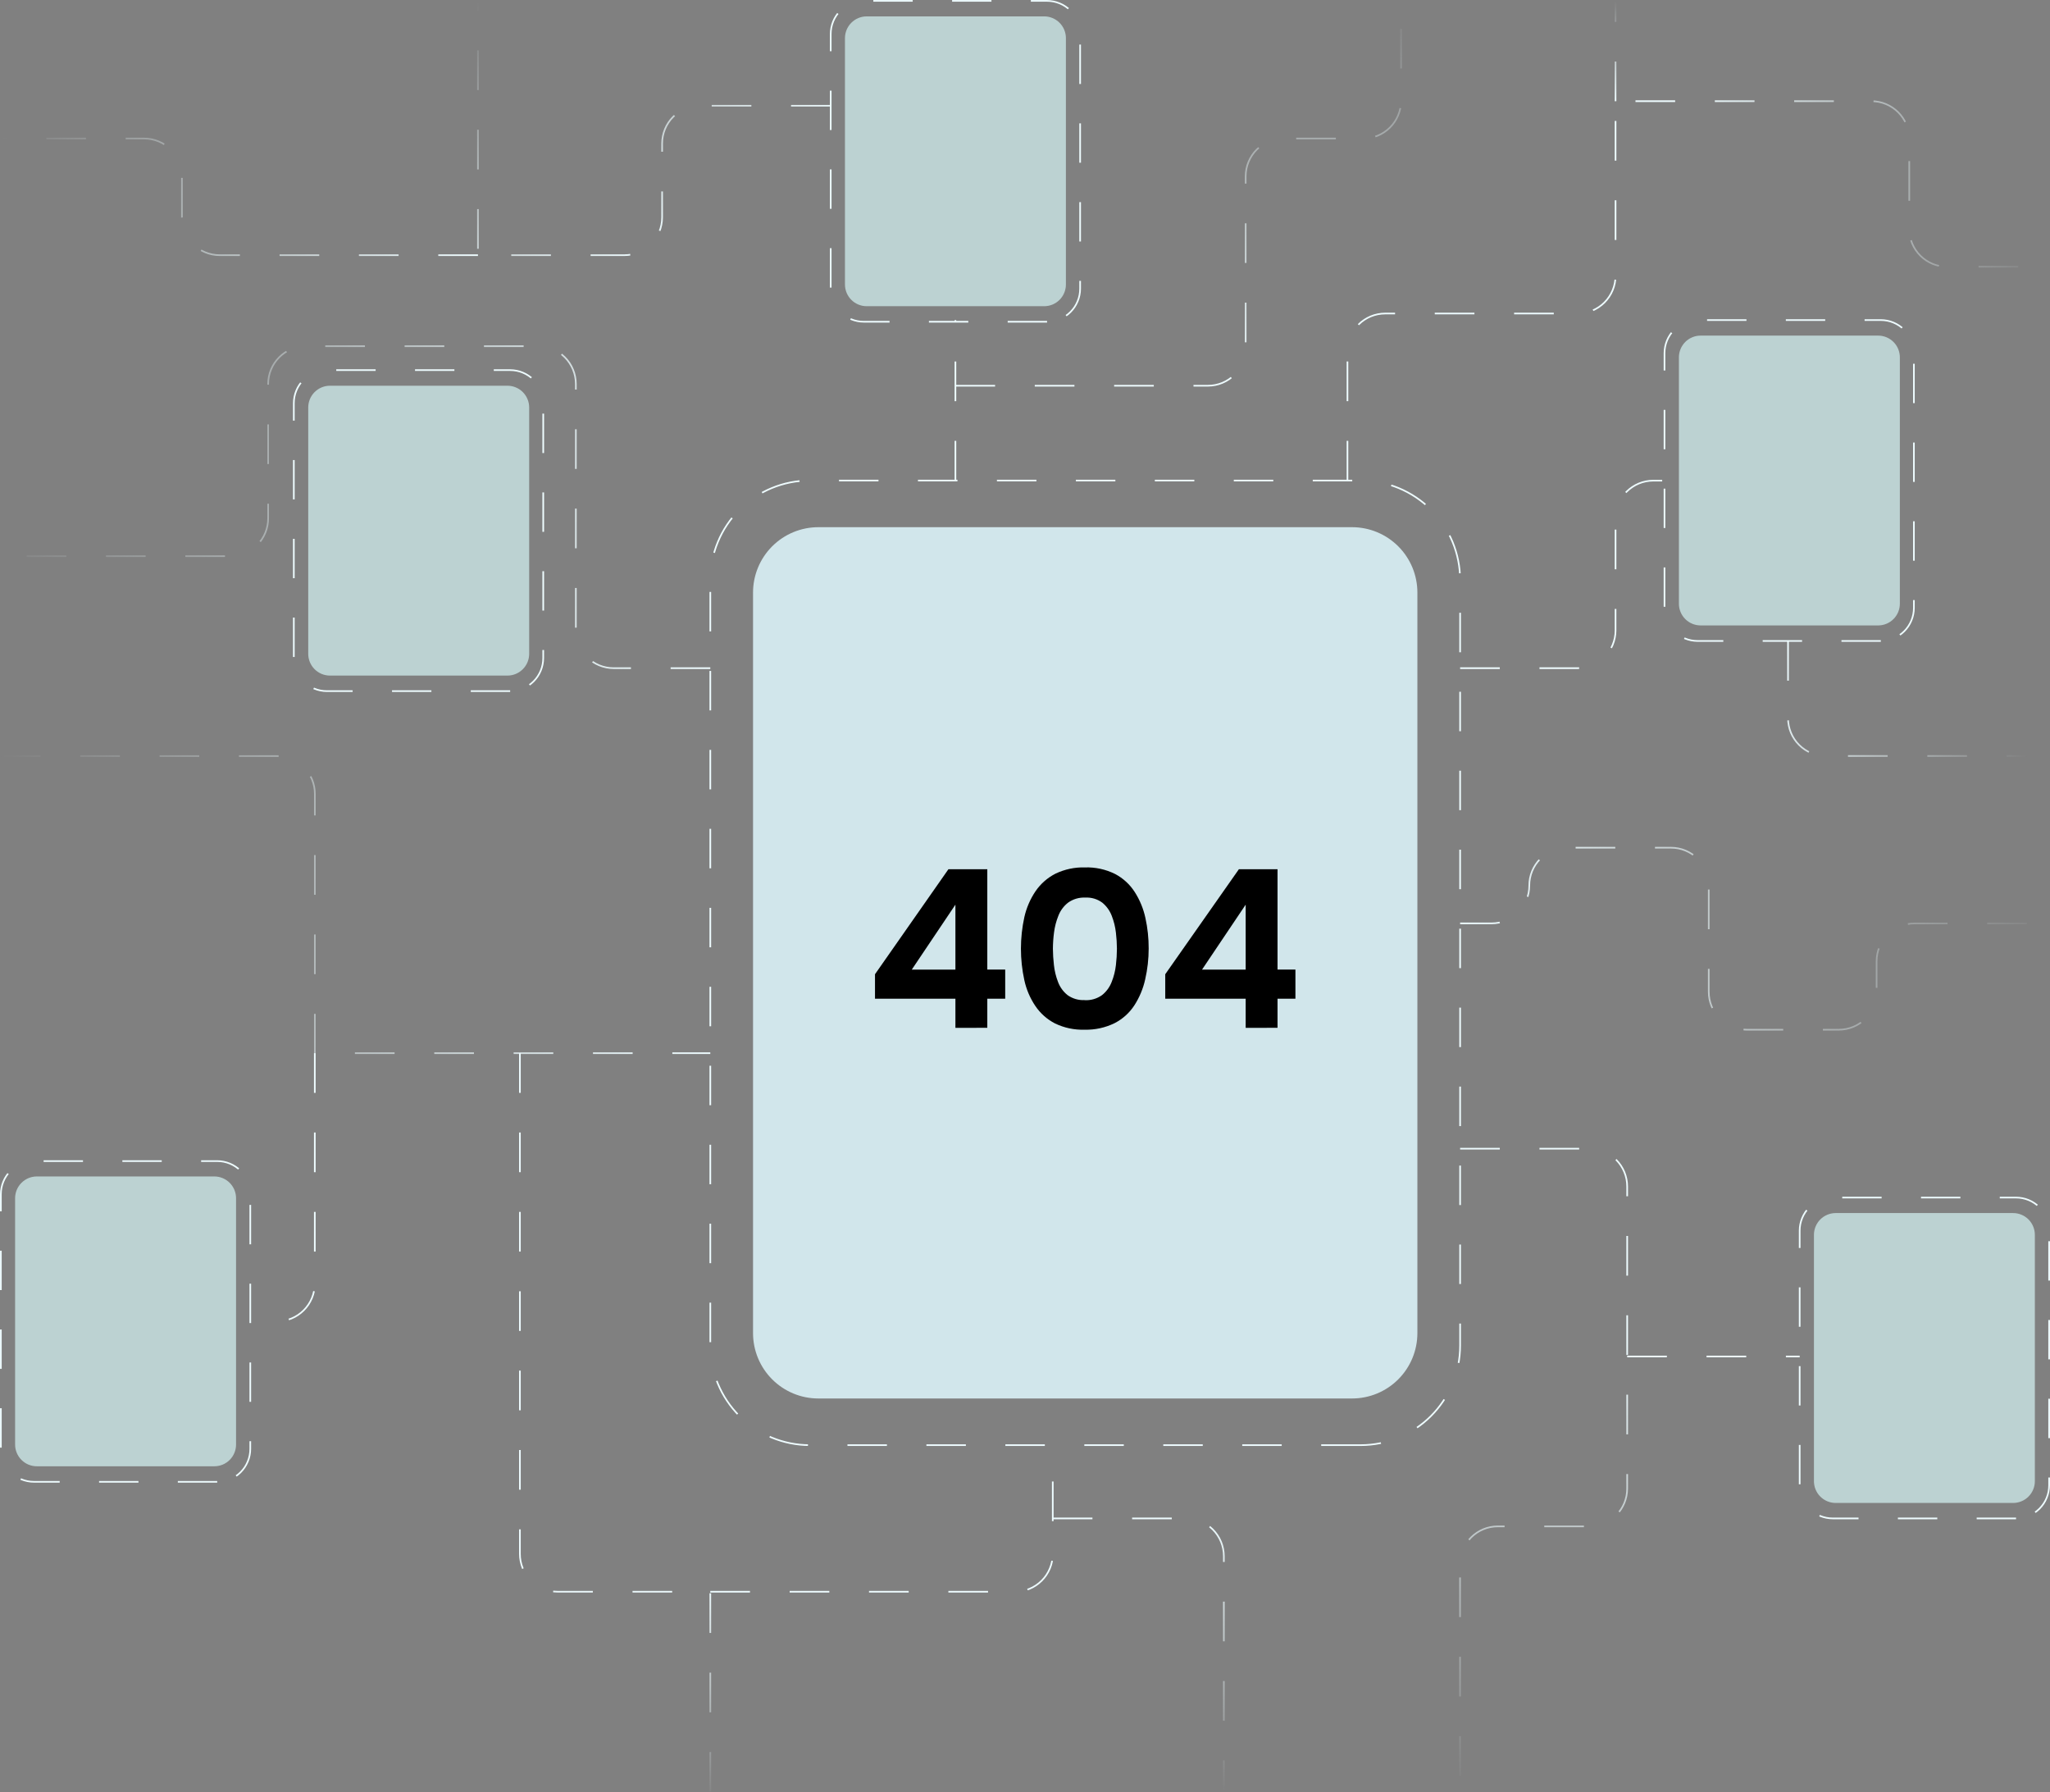 <svg width="620" height="542" viewBox="0 0 620 542" fill="none" xmlns="http://www.w3.org/2000/svg">
<rect x="0" y="0" width="620" height="542" fill="#808080" stroke="none"/>
<g clip-path="url(#clip0_1826_7041)">
<path d="M408.899 159.416H247.522C244.925 159.413 242.353 159.922 239.954 160.915C237.554 161.908 235.373 163.365 233.536 165.202C231.699 167.039 230.243 169.221 229.249 171.622C228.256 174.023 227.745 176.597 227.747 179.196V403.105C227.745 405.702 228.255 408.274 229.247 410.674C230.239 413.074 231.694 415.255 233.529 417.091C235.363 418.928 237.541 420.386 239.939 421.38C242.336 422.374 244.906 422.886 247.501 422.886H408.899C411.496 422.888 414.068 422.379 416.468 421.386C418.867 420.393 421.048 418.936 422.885 417.099C424.722 415.262 426.178 413.08 427.172 410.679C428.165 408.278 428.676 405.704 428.674 403.105V179.196C428.676 176.597 428.165 174.023 427.172 171.622C426.178 169.221 424.722 167.039 422.885 165.202C421.048 163.365 418.867 161.908 416.468 160.915C414.068 159.922 411.496 159.413 408.899 159.416Z" fill="#D1E6EB"/>
<path d="M288.955 310.809V302.004H264.633V294.595L286.84 262.846H298.6V293.188H304.014V301.993H298.6V310.798L288.955 310.809ZM275.758 293.198H288.955V273.556L275.758 293.198Z" fill="black"/>
<path d="M328.009 311.37C324.922 311.468 321.856 310.818 319.073 309.475C316.675 308.242 314.627 306.422 313.12 304.184C311.528 301.822 310.401 299.178 309.799 296.394C308.426 290.119 308.426 283.62 309.799 277.345C310.428 274.534 311.58 271.866 313.194 269.481C314.728 267.243 316.796 265.424 319.211 264.19C321.986 262.859 325.039 262.21 328.115 262.295C331.262 262.192 334.387 262.868 337.21 264.264C339.636 265.533 341.692 267.411 343.174 269.714C344.72 272.126 345.82 274.797 346.421 277.599C347.086 280.626 347.416 283.717 347.404 286.817C347.407 289.962 347.052 293.097 346.347 296.162C345.733 298.941 344.63 301.59 343.09 303.983C341.607 306.266 339.555 308.122 337.136 309.369C334.3 310.766 331.169 311.452 328.009 311.37ZM328.009 302.437C329.894 302.549 331.76 302.011 333.297 300.913C334.602 299.873 335.606 298.503 336.205 296.945C336.862 295.306 337.296 293.587 337.495 291.833C337.69 290.182 337.793 288.521 337.802 286.859C337.79 285.239 337.687 283.621 337.495 282.012C337.297 280.271 336.874 278.564 336.237 276.932C335.651 275.389 334.674 274.025 333.403 272.974C331.921 271.868 330.098 271.318 328.253 271.418C326.393 271.325 324.556 271.862 323.039 272.942C321.719 273.971 320.703 275.339 320.099 276.9C319.441 278.529 318.996 280.237 318.777 281.98C318.563 283.598 318.45 285.227 318.439 286.859C318.451 288.511 318.553 290.161 318.746 291.801C318.933 293.563 319.353 295.293 319.993 296.945C320.578 298.503 321.571 299.874 322.87 300.913C324.365 301.98 326.176 302.509 328.009 302.416V302.437Z" fill="black"/>
<path d="M376.74 310.809V302.004H352.417V294.595L374.688 262.846H386.374V293.188H391.788V301.993H386.374V310.798L376.74 310.809ZM363.542 293.198H376.74V273.556L363.542 293.198Z" fill="black"/>
<path d="M411.522 436.993H244.899C236.923 436.993 229.273 433.822 223.633 428.177C217.992 422.533 214.824 414.877 214.824 406.894V175.396C214.824 171.444 215.602 167.531 217.113 163.88C218.625 160.228 220.84 156.911 223.633 154.117C226.426 151.323 229.742 149.107 233.391 147.595C237.04 146.084 240.95 145.307 244.899 145.308H411.522C415.471 145.307 419.381 146.084 423.03 147.595C426.679 149.107 429.995 151.323 432.788 154.117C435.581 156.911 437.796 160.228 439.308 163.88C440.819 167.531 441.597 171.444 441.597 175.396V406.894C441.597 414.877 438.429 422.533 432.788 428.177C427.148 433.822 419.498 436.993 411.522 436.993Z" stroke="#EEFCFF" stroke-width="0.5" stroke-miterlimit="10" stroke-dasharray="11.94 11.94"/>
<path d="M608.854 366.815H555.174C553.431 366.818 551.761 367.513 550.53 368.747C549.299 369.981 548.607 371.654 548.607 373.398V447.894C548.607 449.638 549.299 451.31 550.53 452.545C551.761 453.779 553.431 454.474 555.174 454.476H608.854C610.596 454.474 612.267 453.779 613.498 452.545C614.729 451.31 615.421 449.638 615.421 447.894V373.398C615.421 371.654 614.729 369.981 613.498 368.747C612.267 367.513 610.596 366.818 608.854 366.815Z" fill="#BCD2D2"/>
<path d="M609.732 459.154H554.297C552.983 459.154 551.682 458.895 550.468 458.392C549.254 457.889 548.152 457.152 547.223 456.222C546.294 455.292 545.557 454.189 545.054 452.974C544.551 451.759 544.292 450.457 544.292 449.143V372.139C544.292 370.824 544.551 369.522 545.054 368.307C545.557 367.093 546.294 365.989 547.223 365.059C548.152 364.13 549.254 363.392 550.468 362.889C551.682 362.386 552.983 362.127 554.297 362.127H609.732C612.385 362.127 614.929 363.182 616.805 365.059C618.682 366.937 619.736 369.484 619.736 372.139V449.143C619.736 451.798 618.682 454.344 616.805 456.222C614.929 458.099 612.385 459.154 609.732 459.154Z" stroke="#EEFCFF" stroke-width="0.5" stroke-miterlimit="10" stroke-dasharray="11.91 11.91"/>
<path d="M567.959 101.483H514.333C513.47 101.483 512.615 101.653 511.817 101.984C511.02 102.315 510.295 102.8 509.685 103.411C509.075 104.023 508.592 104.749 508.263 105.547C507.933 106.346 507.764 107.202 507.766 108.066V182.54C507.764 183.404 507.933 184.26 508.263 185.058C508.592 185.857 509.075 186.583 509.685 187.194C510.295 187.805 511.02 188.29 511.817 188.621C512.615 188.952 513.47 189.123 514.333 189.123H568.012C568.876 189.124 569.732 188.955 570.531 188.624C571.33 188.294 572.055 187.809 572.667 187.198C573.278 186.586 573.762 185.86 574.092 185.061C574.422 184.261 574.591 183.405 574.59 182.54V108.066C574.591 107.196 574.421 106.335 574.087 105.532C573.754 104.73 573.265 104.001 572.648 103.389C572.031 102.777 571.299 102.293 570.495 101.966C569.69 101.639 568.828 101.474 567.959 101.483Z" fill="#BCD2D2"/>
<path d="M568.837 193.822H513.413C510.76 193.822 508.215 192.767 506.339 190.889C504.463 189.012 503.409 186.465 503.409 183.81V106.796C503.409 104.14 504.463 101.594 506.339 99.716C508.215 97.839 510.76 96.784 513.413 96.784H568.837C571.49 96.787 574.033 97.842 575.908 99.719C577.784 101.596 578.838 104.141 578.841 106.796V183.81C578.838 186.464 577.784 189.009 575.908 190.886C574.033 192.763 571.49 193.819 568.837 193.822Z" stroke="#EEFCFF" stroke-width="0.5" stroke-miterlimit="10" stroke-dasharray="11.91 11.91"/>
<path d="M64.826 355.745H11.136C9.393 355.748 7.722 356.443 6.491 357.677C5.26 358.911 4.568 360.584 4.568 362.328V436.803C4.567 437.666 4.736 438.522 5.065 439.321C5.395 440.119 5.878 440.845 6.488 441.457C7.098 442.068 7.822 442.553 8.62 442.884C9.417 443.215 10.272 443.385 11.136 443.385H64.826C65.689 443.385 66.544 443.215 67.341 442.884C68.139 442.553 68.863 442.068 69.473 441.457C70.083 440.845 70.567 440.119 70.896 439.321C71.225 438.522 71.394 437.666 71.393 436.803V362.328C71.393 360.584 70.701 358.911 69.47 357.677C68.239 356.443 66.568 355.748 64.826 355.745Z" fill="#BCD2D2"/>
<path d="M65.693 448.084H10.268C7.615 448.084 5.071 447.029 3.195 445.152C1.318 443.274 0.264 440.728 0.264 438.072V361.111C0.263 359.796 0.521 358.493 1.023 357.278C1.525 356.063 2.262 354.959 3.191 354.029C4.121 353.099 5.224 352.361 6.438 351.859C7.653 351.356 8.954 351.098 10.268 351.099H65.693C67.007 351.098 68.308 351.356 69.523 351.859C70.737 352.361 71.841 353.099 72.77 354.029C73.699 354.959 74.436 356.063 74.938 357.278C75.441 358.493 75.698 359.796 75.697 361.111V438.115C75.697 440.77 74.643 443.317 72.767 445.194C70.891 447.072 68.346 448.127 65.693 448.127V448.084Z" stroke="#EEFCFF" stroke-width="0.5" stroke-miterlimit="10" stroke-dasharray="11.91 11.91"/>
<path d="M153.414 116.638H99.787C98.044 116.641 96.374 117.336 95.143 118.57C93.912 119.804 93.22 121.477 93.22 123.221V197.706C93.22 199.45 93.912 201.122 95.143 202.357C96.374 203.591 98.044 204.286 99.787 204.288H153.467C154.33 204.288 155.186 204.118 155.984 203.787C156.782 203.457 157.507 202.972 158.118 202.36C158.729 201.749 159.213 201.023 159.544 200.225C159.874 199.426 160.044 198.57 160.044 197.706V123.231C160.046 122.362 159.875 121.5 159.542 120.697C159.208 119.893 158.719 119.164 158.103 118.551C157.486 117.938 156.754 117.453 155.95 117.125C155.145 116.796 154.283 116.631 153.414 116.638Z" fill="#BCD2D2"/>
<path d="M154.292 208.987H98.867C97.553 208.989 96.251 208.731 95.037 208.228C93.823 207.726 92.719 206.988 91.79 206.058C90.861 205.128 90.124 204.024 89.622 202.809C89.12 201.593 88.862 200.291 88.863 198.976V121.93C88.862 120.614 89.12 119.312 89.622 118.097C90.124 116.881 90.861 115.777 91.79 114.847C92.719 113.917 93.823 113.18 95.037 112.677C96.251 112.174 97.553 111.916 98.867 111.918H154.292C156.945 111.918 159.489 112.973 161.365 114.85C163.242 116.728 164.296 119.274 164.296 121.93V198.976C164.296 201.631 163.242 204.177 161.365 206.055C159.489 207.933 156.945 208.987 154.292 208.987Z" stroke="#EEFCFF" stroke-width="0.5" stroke-miterlimit="10" stroke-dasharray="11.91 11.91"/>
<path d="M315.795 4.953H262.116C260.373 4.956 258.703 5.651 257.471 6.885C256.24 8.119 255.549 9.792 255.549 11.536V86.021C255.549 87.764 256.24 89.435 257.472 90.668C258.704 91.9 260.374 92.593 262.116 92.593H315.795C316.659 92.594 317.514 92.425 318.312 92.096C319.11 91.766 319.835 91.282 320.446 90.672C321.057 90.061 321.541 89.336 321.872 88.538C322.203 87.74 322.373 86.885 322.373 86.021V11.536C322.373 9.79 321.68 8.116 320.446 6.881C319.213 5.646 317.54 4.953 315.795 4.953Z" fill="#BCD2D2"/>
<path d="M316.673 97.292H261.248C258.595 97.292 256.051 96.237 254.175 94.359C252.298 92.482 251.244 89.935 251.244 87.28V10.276C251.243 8.961 251.501 7.659 252.003 6.443C252.505 5.228 253.242 4.124 254.171 3.194C255.101 2.264 256.204 1.526 257.418 1.024C258.633 0.521 259.934 0.263 261.248 0.265H316.673C319.326 0.265 321.871 1.319 323.747 3.197C325.623 5.075 326.677 7.621 326.677 10.276V87.28C326.674 89.934 325.619 92.479 323.744 94.356C321.868 96.233 319.325 97.289 316.673 97.292Z" stroke="#EEFCFF" stroke-width="0.5" stroke-miterlimit="10" stroke-dasharray="11.91 11.91"/>
<path d="M0.264 228.619H83.808C86.836 228.622 89.74 229.827 91.881 231.97C94.022 234.113 95.227 237.019 95.229 240.049V318.461H214.824" stroke="url(#paint0_linear_1826_7041)" stroke-width="0.5" stroke-miterlimit="10" stroke-dasharray="12 12"/>
<path d="M214.824 202.045H185.583C182.556 202.045 179.653 200.842 177.511 198.701C175.37 196.56 174.165 193.655 174.162 190.626V116.109C174.162 113.079 172.96 110.174 170.821 108.03C168.681 105.887 165.779 104.682 162.752 104.679H92.522C89.494 104.682 86.59 105.887 84.449 108.03C82.308 110.173 81.104 113.078 81.101 116.109V156.759C81.101 159.788 79.899 162.692 77.759 164.834C75.619 166.975 72.716 168.178 69.69 168.178H0.264" stroke="url(#paint1_linear_1826_7041)" stroke-width="0.5" stroke-miterlimit="10" stroke-dasharray="12 12"/>
<path d="M95.208 318.461V388.141C95.205 391.171 94.001 394.077 91.86 396.22C89.719 398.363 86.815 399.568 83.787 399.571H75.697" stroke="#EEFCFF" stroke-width="0.5" stroke-miterlimit="10" stroke-dasharray="12 12"/>
<path d="M251.244 31.972H211.662C210.16 31.972 208.672 32.269 207.285 32.845C205.898 33.422 204.638 34.267 203.578 35.332C202.518 36.397 201.678 37.66 201.108 39.051C200.537 40.441 200.246 41.931 200.251 43.434V65.743C200.251 68.772 199.049 71.676 196.909 73.818C194.769 75.959 191.867 77.162 188.84 77.162H144.552V0.222" stroke="url(#paint2_linear_1826_7041)" stroke-width="0.5" stroke-miterlimit="10" stroke-dasharray="12 12"/>
<path d="M288.955 145.308V96.794" stroke="#EEFCFF" stroke-width="0.5" stroke-miterlimit="10" stroke-dasharray="12 12"/>
<path d="M144.552 77.162H66.433C63.407 77.162 60.504 75.959 58.364 73.818C56.225 71.676 55.023 68.772 55.023 65.743V53.308C55.02 50.278 53.815 47.374 51.673 45.233C49.532 43.091 46.629 41.889 43.601 41.889H0.243" stroke="url(#paint3_linear_1826_7041)" stroke-width="0.5" stroke-miterlimit="10" stroke-dasharray="12 12"/>
<path d="M288.955 116.638H365.318C366.818 116.639 368.303 116.345 369.688 115.772C371.074 115.199 372.333 114.358 373.394 113.297C374.455 112.237 375.296 110.977 375.87 109.591C376.444 108.205 376.74 106.719 376.74 105.219V53.308C376.74 50.279 377.942 47.375 380.082 45.233C382.222 43.092 385.124 41.889 388.15 41.889H412.325C415.351 41.889 418.254 40.685 420.394 38.544C422.533 36.402 423.736 33.498 423.736 30.469V0.222" stroke="url(#paint4_linear_1826_7041)" stroke-width="0.5" stroke-miterlimit="10" stroke-dasharray="12 12"/>
<path d="M407.524 145.308V106.224C407.524 103.196 408.726 100.291 410.866 98.149C413.006 96.008 415.908 94.805 418.934 94.805H477.182C480.21 94.805 483.113 93.602 485.255 91.461C487.396 89.32 488.601 86.415 488.604 83.385V30.596H566.014C569.042 30.599 571.945 31.804 574.087 33.947C576.228 36.09 577.432 38.996 577.435 42.026V69.267C577.446 72.29 578.653 75.184 580.791 77.319C582.93 79.453 585.826 80.652 588.845 80.655H613.39" stroke="url(#paint5_linear_1826_7041)" stroke-width="0.5" stroke-miterlimit="10" stroke-dasharray="12 12"/>
<path d="M488.604 30.607V0.265" stroke="url(#paint6_linear_1826_7041)" stroke-width="0.5" stroke-miterlimit="10" stroke-dasharray="12 12"/>
<path d="M540.771 193.822V217.179C540.771 220.207 541.973 223.112 544.113 225.254C546.253 227.395 549.155 228.598 552.182 228.598H613.391" stroke="url(#paint7_linear_1826_7041)" stroke-width="0.5" stroke-miterlimit="10" stroke-dasharray="12 12"/>
<path d="M441.597 202.045H477.183C480.21 202.045 483.113 200.842 485.255 198.701C487.396 196.56 488.601 193.655 488.604 190.626V156.759C488.604 153.731 489.806 150.826 491.946 148.684C494.086 146.543 496.988 145.34 500.014 145.34H503.409" stroke="#EEFCFF" stroke-width="0.5" stroke-miterlimit="10" stroke-dasharray="12 12"/>
<path d="M441.597 279.218H451.115C454.139 279.215 457.039 278.011 459.176 275.87C461.314 273.728 462.515 270.825 462.515 267.799C462.509 266.295 462.8 264.806 463.371 263.416C463.942 262.025 464.782 260.761 465.842 259.697C466.902 258.632 468.162 257.787 469.549 257.21C470.936 256.634 472.423 256.337 473.925 256.337H505.386C508.413 256.337 511.315 257.54 513.455 259.682C515.595 261.823 516.797 264.728 516.797 267.756V299.887C516.79 301.392 517.08 302.884 517.651 304.277C518.222 305.67 519.062 306.936 520.124 308.003C521.185 309.07 522.446 309.917 523.835 310.495C525.224 311.072 526.714 311.37 528.218 311.37H556.147C559.173 311.37 562.076 310.167 564.216 308.025C566.356 305.884 567.558 302.979 567.558 299.95V290.669C567.561 287.638 568.765 284.733 570.906 282.59C573.047 280.447 575.951 279.242 578.979 279.239H613.39" stroke="url(#paint8_linear_1826_7041)" stroke-width="0.5" stroke-miterlimit="10" stroke-dasharray="12 12"/>
<path d="M441.597 347.353H480.725C482.226 347.354 483.713 347.652 485.099 348.229C486.485 348.806 487.743 349.651 488.802 350.716C489.861 351.781 490.7 353.044 491.27 354.434C491.84 355.824 492.131 357.312 492.125 358.814V450.137C492.125 453.166 490.923 456.07 488.783 458.212C486.643 460.354 483.741 461.557 480.715 461.557H452.997C451.497 461.555 450.011 461.85 448.625 462.424C447.239 462.998 445.979 463.84 444.918 464.901C443.857 465.963 443.016 467.223 442.443 468.611C441.869 469.998 441.575 471.485 441.576 472.987V541.989" stroke="url(#paint9_linear_1826_7041)" stroke-width="0.5" stroke-miterlimit="10" stroke-dasharray="12 12"/>
<path d="M492.125 410.186H544.292" stroke="#EEFCFF" stroke-width="0.5" stroke-miterlimit="10" stroke-dasharray="12 12"/>
<path d="M157.242 318.461V469.886C157.242 471.387 157.537 472.873 158.111 474.26C158.685 475.646 159.527 476.907 160.587 477.968C161.648 479.029 162.907 479.871 164.292 480.446C165.678 481.02 167.163 481.316 168.663 481.316H214.824V541.989" stroke="url(#paint10_linear_1826_7041)" stroke-width="0.5" stroke-miterlimit="10" stroke-dasharray="12 12"/>
<path d="M214.824 481.316H306.986C308.486 481.316 309.97 481.02 311.355 480.445C312.74 479.871 313.999 479.029 315.058 477.967C316.118 476.906 316.958 475.646 317.531 474.259C318.104 472.872 318.398 471.386 318.397 469.886V436.993" stroke="#EEFCFF" stroke-width="0.5" stroke-miterlimit="10" stroke-dasharray="12 12"/>
<path d="M318.397 459.154H358.72C360.22 459.153 361.706 459.448 363.092 460.021C364.478 460.595 365.738 461.437 366.799 462.499C367.86 463.561 368.701 464.821 369.274 466.209C369.848 467.596 370.142 469.083 370.141 470.584V541.989" stroke="url(#paint11_linear_1826_7041)" stroke-width="0.5" stroke-miterlimit="10" stroke-dasharray="12 12"/>
</g>
<defs>
<linearGradient id="paint0_linear_1826_7041" x1="215.49" y1="318.047" x2="-8.216" y2="286.525" gradientUnits="userSpaceOnUse">
<stop stop-color="#EEFCFF"/>
<stop offset="1" stop-color="#EEFCFF" stop-opacity="0"/>
</linearGradient>
<linearGradient id="paint1_linear_1826_7041" x1="215.49" y1="201.596" x2="-8.865" y2="172.426" gradientUnits="userSpaceOnUse">
<stop stop-color="#EEFCFF"/>
<stop offset="1" stop-color="#EEFCFF" stop-opacity="0"/>
</linearGradient>
<linearGradient id="paint2_linear_1826_7041" x1="145" y1="1.22695e-06" x2="197.898" y2="77.162" gradientUnits="userSpaceOnUse">
<stop stop-color="#EEFCFF" stop-opacity="0"/>
<stop offset="1" stop-color="#EEFCFF"/>
</linearGradient>
<linearGradient id="paint3_linear_1826_7041" x1="145" y1="77" x2="1.18936e-06" y2="42" gradientUnits="userSpaceOnUse">
<stop stop-color="#EEFCFF"/>
<stop offset="1" stop-color="#EEFCFF" stop-opacity="0"/>
</linearGradient>
<linearGradient id="paint4_linear_1826_7041" x1="356.345" y1="0.222" x2="356.345" y2="116.638" gradientUnits="userSpaceOnUse">
<stop stop-color="#EEFCFF" stop-opacity="0"/>
<stop offset="1" stop-color="#EEFCFF"/>
</linearGradient>
<linearGradient id="paint5_linear_1826_7041" x1="510.457" y1="30.596" x2="618.5" y2="30.596" gradientUnits="userSpaceOnUse">
<stop stop-color="#EEFCFF"/>
<stop offset="1" stop-color="#EEFCFF" stop-opacity="0"/>
</linearGradient>
<linearGradient id="paint6_linear_1826_7041" x1="489.104" y1="0.265" x2="489.104" y2="30.607" gradientUnits="userSpaceOnUse">
<stop stop-color="#EEFCFF" stop-opacity="0"/>
<stop offset="1" stop-color="#EEFCFF"/>
</linearGradient>
<linearGradient id="paint7_linear_1826_7041" x1="541" y1="194" x2="613" y2="229" gradientUnits="userSpaceOnUse">
<stop stop-color="#EEFCFF"/>
<stop offset="1" stop-color="#EEFCFF" stop-opacity="0"/>
</linearGradient>
<linearGradient id="paint8_linear_1826_7041" x1="442" y1="311.37" x2="623" y2="311.37" gradientUnits="userSpaceOnUse">
<stop stop-color="#EEFCFF"/>
<stop offset="1" stop-color="#EEFCFF" stop-opacity="0"/>
</linearGradient>
<linearGradient id="paint9_linear_1826_7041" x1="466.851" y1="404.5" x2="466.851" y2="541.989" gradientUnits="userSpaceOnUse">
<stop stop-color="#EEFCFF"/>
<stop offset="1" stop-color="#EEFCFF" stop-opacity="0"/>
</linearGradient>
<linearGradient id="paint10_linear_1826_7041" x1="186.033" y1="479" x2="186" y2="545" gradientUnits="userSpaceOnUse">
<stop stop-color="#EEFCFF"/>
<stop offset="1" stop-color="#EEFCFF" stop-opacity="0"/>
</linearGradient>
<linearGradient id="paint11_linear_1826_7041" x1="344.269" y1="459.154" x2="344.269" y2="541.989" gradientUnits="userSpaceOnUse">
<stop stop-color="#EEFCFF"/>
<stop offset="1" stop-color="#EEFCFF" stop-opacity="0"/>
</linearGradient>
<clipPath id="clip0_1826_7041">
<rect width="620" height="542" fill="white"/>
</clipPath>
</defs>
</svg>
